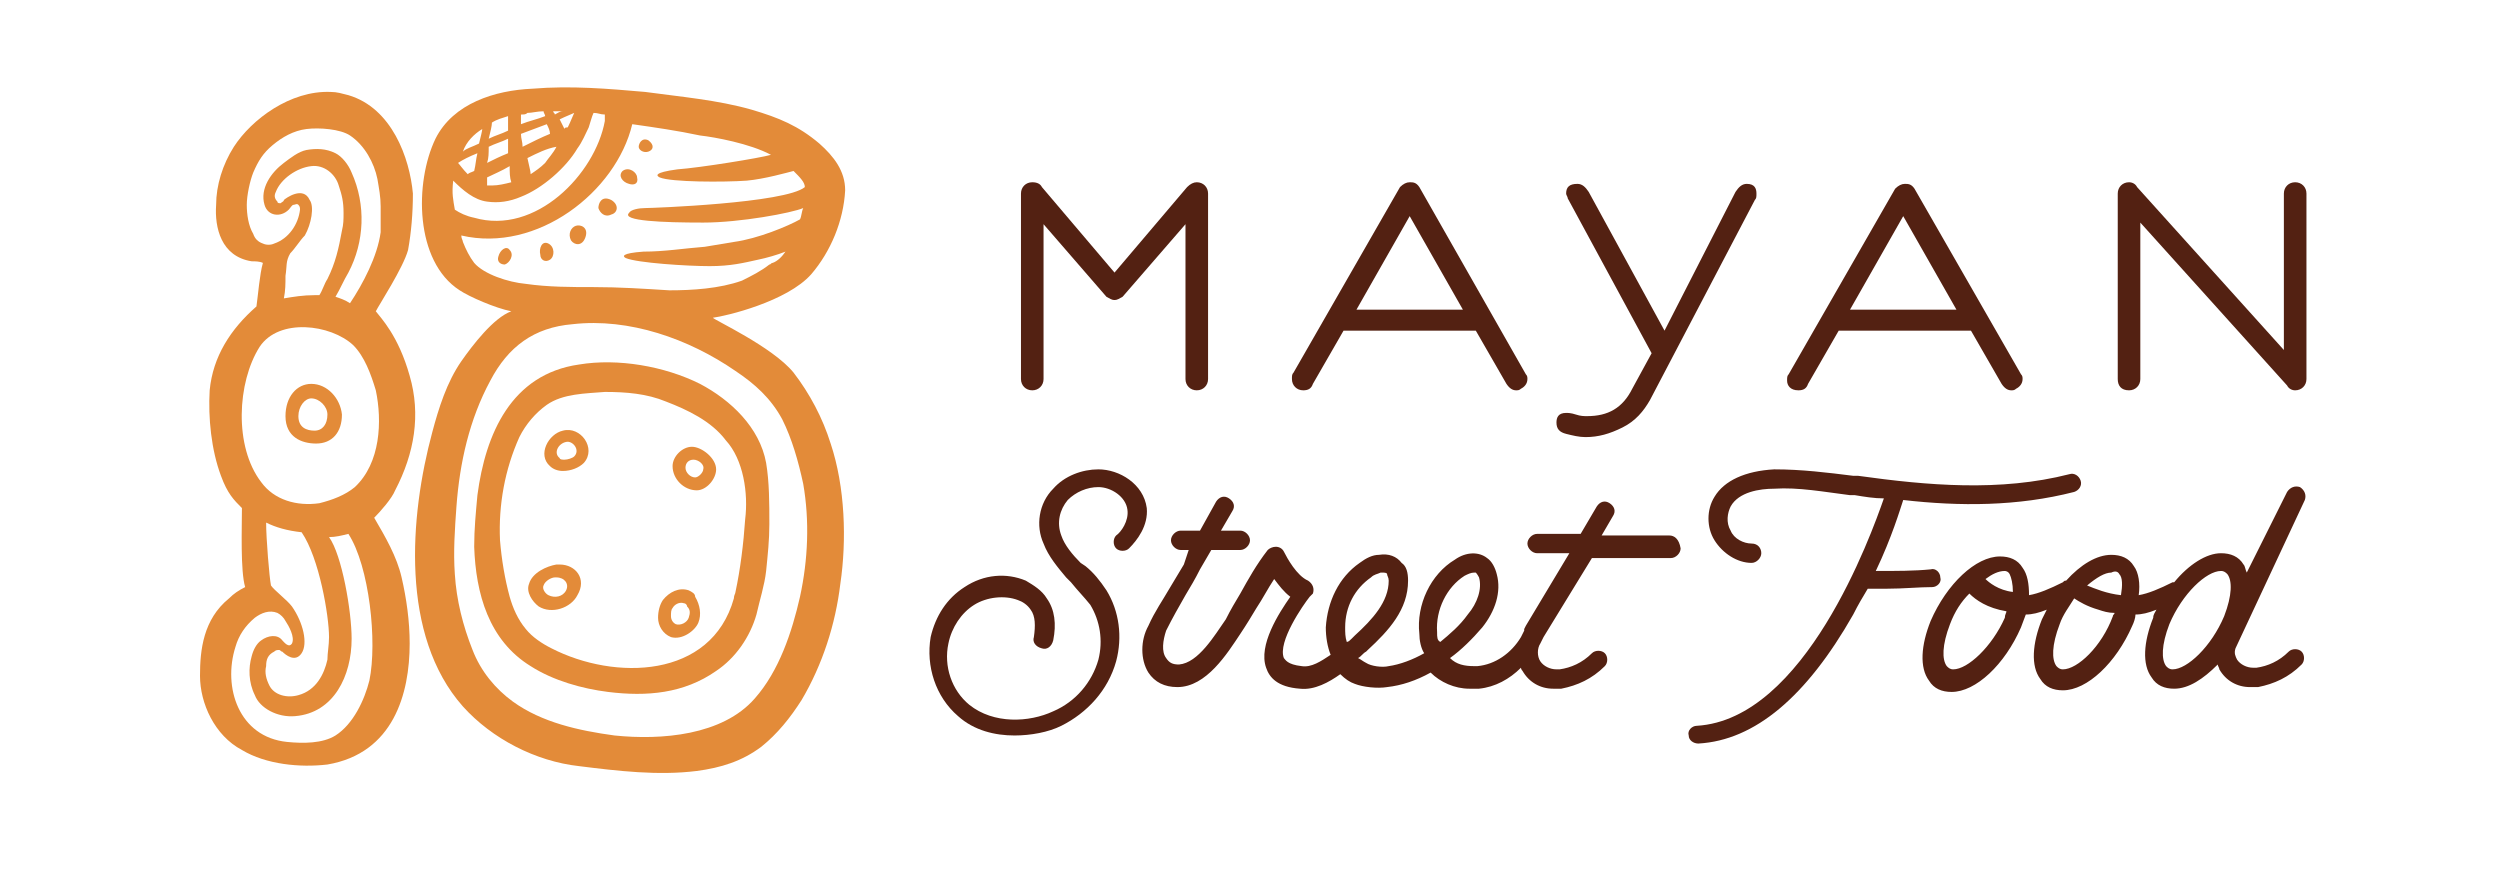 <svg xmlns="http://www.w3.org/2000/svg" viewBox="0 0 155 55"><g fill="#532112"><path d="M71.1 31.5c-.2-1.5-1.7-2.4-3-2.4-1 0-2.1.4-2.8 1.2-.9.9-1.1 2.3-.6 3.4.3.8.9 1.5 1.4 2.1l.3.3c.4.5.8.9 1.2 1.4.6 1 .8 2.2.5 3.4-.4 1.4-1.4 2.6-2.8 3.2-1.5.7-3.7.8-5.2-.4-1.1-.9-1.6-2.4-1.3-3.8.2-1 .8-1.9 1.6-2.4s1.9-.6 2.7-.3c.3.1.6.3.8.6.3.4.3 1 .2 1.7-.1.3.1.6.5.7.3.1.6-.1.7-.5.2-1 .1-1.9-.4-2.6-.3-.5-.8-.8-1.3-1.1-1.2-.5-2.6-.4-3.8.4-1.1.7-1.8 1.8-2.1 3.1-.3 1.8.3 3.7 1.7 4.9 1 .9 2.3 1.2 3.5 1.2 1 0 2.1-.2 2.9-.6 1.6-.8 2.9-2.2 3.4-4 .4-1.5.2-3.1-.6-4.4-.4-.6-.8-1.1-1.3-1.5l-.3-.2c-.5-.5-1-1.1-1.2-1.7-.3-.8-.1-1.6.4-2.2.5-.5 1.2-.8 1.9-.8.8 0 1.7.6 1.8 1.4.1.7-.4 1.4-.7 1.6-.2.2-.2.6 0 .8.2.2.6.2.8 0 .5-.5 1.2-1.4 1.1-2.5zM142.9 31c.1-.3 0-.6-.3-.8-.3-.1-.6 0-.8.3l-2.5 5c-.1-.2-.1-.4-.2-.5-.3-.5-.8-.7-1.4-.7-.9 0-2 .7-2.9 1.8h-.1c-.8.4-1.5.7-2.1.8.1-.7 0-1.4-.3-1.8-.3-.5-.8-.7-1.4-.7-.9 0-1.9.6-2.8 1.6-.1 0-.1 0-.2.1-.8.4-1.5.7-2.1.8 0-.7-.1-1.3-.4-1.7-.3-.5-.8-.7-1.4-.7-1.5 0-3.3 1.7-4.3 4-.6 1.5-.7 2.9-.1 3.7.3.5.8.7 1.4.7 1.5 0 3.3-1.7 4.3-4 .1-.3.2-.5.3-.8.4 0 .8-.1 1.3-.3l-.3.6c-.6 1.5-.7 2.9-.1 3.7.3.5.8.7 1.4.7 1.5 0 3.3-1.7 4.3-4 .1-.2.2-.5.2-.7.4 0 .8-.1 1.3-.3-.1.2-.2.3-.2.5-.6 1.5-.7 2.9-.1 3.7.3.5.8.7 1.4.7.9 0 1.8-.6 2.7-1.5 0 .1.1.2.1.3.4.7 1.1 1.1 1.9 1.1h.5c1-.2 1.9-.6 2.7-1.4.2-.2.2-.6 0-.8-.2-.2-.6-.2-.8 0-.6.6-1.3.9-2 1h-.2c-.4 0-.8-.2-1-.5-.1-.2-.2-.4-.1-.7l4.3-9.2zm-18.3 4.6c.1.2.2.6.2 1.1-.9-.1-1.5-.6-1.7-.8.4-.3.8-.5 1.2-.5 0 0 .2 0 .3.2zm-3.5 5.9c-.2 0-.3-.1-.4-.2-.3-.4-.3-1.3.2-2.6.3-.8.7-1.4 1.2-1.9.4.4 1.1.9 2.3 1.1 0 .1-.1.2-.1.4-.8 1.8-2.3 3.2-3.2 3.2zm10.3-5.9c.2.2.2.7.1 1.3-.9-.1-1.6-.4-2.1-.6.6-.5 1.1-.8 1.5-.8.2-.1.4-.1.5.1zm-3.5 5.9c-.2 0-.3-.1-.4-.2-.3-.4-.3-1.3.2-2.6.2-.6.6-1.1.9-1.6.3.2.8.5 1.5.7.3.1.6.2 1 .2 0 .1-.1.1-.1.2-.7 1.9-2.2 3.3-3.1 3.3zm6.8 0c-.2 0-.3-.1-.4-.2-.3-.4-.3-1.3.2-2.6.8-1.9 2.3-3.3 3.2-3.3.2 0 .3.1.4.2.3.4.3 1.3-.2 2.6-.8 1.9-2.3 3.3-3.2 3.3zM103.5 33.2h-4.2l.7-1.2c.2-.3.1-.6-.2-.8-.3-.2-.6-.1-.8.2l-1 1.7h-2.7c-.3 0-.6.3-.6.6s.3.6.6.6h2l-2.7 4.5-.1.2v.1l-.2.4c-.6 1-1.6 1.7-2.7 1.8h-.2c-.6 0-1.1-.1-1.5-.5.7-.5 1.4-1.2 2-1.9.8-1 1.2-2.2.9-3.3-.1-.4-.3-.8-.6-1-.5-.4-1.3-.4-2 .1-1.5.9-2.4 2.8-2.2 4.6 0 .4.1.9.3 1.2-.7.4-1.5.7-2.2.8-.4.1-1.1 0-1.4-.2-.2-.1-.3-.2-.5-.3.2-.1.3-.3.5-.4l.1-.1c1.3-1.2 2.5-2.5 2.5-4.3 0-.5-.1-.9-.4-1.1-.3-.4-.8-.6-1.4-.5-.4 0-.8.2-1.2.5-1.3.9-2 2.4-2.1 4 0 .6.1 1.2.3 1.7-.6.4-1.2.8-1.8.7-.9-.1-1-.4-1.1-.5-.4-1 1.2-3.3 1.6-3.8l.2-.2c.1-.3 0-.6-.3-.8-.7-.3-1.3-1.4-1.5-1.8-.1-.2-.3-.3-.5-.3s-.4.1-.5.2c-.7.9-1.2 1.8-1.7 2.7-.3.5-.6 1-.9 1.6-.7 1-1.7 2.7-2.9 2.8-.4 0-.6-.1-.8-.4-.3-.4-.2-1.1 0-1.7.4-.8.8-1.5 1.2-2.2.3-.5.6-1 .9-1.6l.7-1.2h1.8c.3 0 .6-.3.6-.6s-.3-.6-.6-.6h-1.2l.7-1.2c.2-.3.1-.6-.2-.8-.3-.2-.6-.1-.8.2l-1 1.8h-1.2c-.3 0-.6.3-.6.6s.3.6.6.6h.5l-.3.9-.9 1.5c-.4.7-.9 1.4-1.3 2.3-.5.9-.5 2.1 0 2.9.4.6 1 .9 1.8.9 1.8 0 3.1-2.1 3.9-3.3.4-.6.7-1.1 1-1.6.4-.6.7-1.2 1.1-1.8.3.4.6.8 1 1.1-.7 1-2 3-1.5 4.4.2.6.7 1.2 2.1 1.3.9.1 1.8-.4 2.5-.9.3.3.6.5.9.6.5.2 1.4.3 2 .2.9-.1 1.8-.4 2.7-.9.6.6 1.5 1 2.4 1h.6c1-.1 1.9-.6 2.6-1.3 0 .1.1.2.1.2.4.7 1.1 1.1 1.9 1.1h.5c1-.2 1.9-.6 2.7-1.4.2-.2.2-.6 0-.8-.2-.2-.6-.2-.8 0-.6.6-1.3.9-2 1h-.2c-.4 0-.8-.2-1-.5-.2-.3-.2-.8 0-1.1l.1-.2.1-.2 3-4.9h4.9c.3 0 .6-.3.6-.6-.1-.6-.4-.8-.7-.8zm-19.7 6.4c-.1.1-.2.2-.3.2-.1-.3-.1-.6-.1-.9 0-1.3.6-2.4 1.6-3.1.2-.2.4-.2.6-.3h.1c.1 0 .3 0 .3.1s.1.2.1.4c0 1.3-1 2.4-2.1 3.4l-.2.2zm5.3-.4c-.1-1.4.6-2.8 1.7-3.5.2-.1.4-.2.6-.2h.1s.1.1.2.3c.2.7-.1 1.6-.7 2.3-.5.7-1.1 1.2-1.7 1.7-.2-.1-.2-.3-.2-.6z"/><path d="M119.8 36.4c.3 0 .6-.3.5-.6 0-.3-.3-.6-.6-.5-1 .1-2.1.1-3.4.1 1-2.1 1.5-3.8 1.7-4.4 3.5.4 7.1.4 10.6-.5.3-.1.5-.4.4-.7-.1-.3-.4-.5-.7-.4-4.3 1.1-8.8.7-13.1.1h-.3c-1.6-.2-3.2-.4-4.9-.4-1.8.1-3.1.7-3.7 1.7-.5.8-.5 1.9 0 2.7.5.8 1.4 1.4 2.3 1.4.3 0 .6-.3.6-.6s-.2-.6-.6-.6c-.5 0-1.1-.3-1.3-.8-.3-.5-.2-1.1 0-1.5.5-.9 1.8-1.1 2.7-1.1 1.5-.1 3.1.2 4.7.4h.3c.6.1 1.2.2 1.8.2-.8 2.3-4.9 13.7-11.6 14.1-.3 0-.6.3-.5.6 0 .3.3.5.6.5 3.5-.2 6.7-2.9 9.6-8 .3-.6.6-1.1.9-1.6h1.2c1 0 2-.1 2.8-.1z"/></g><g fill="#e38b39"><path d="M25.6 12c-.2-2.2-1.3-5.3-4-6.1-.4-.1-.7-.2-1.1-.2-2.5-.1-4.9 1.7-6 3.4-.7 1.1-1.1 2.4-1.1 3.6-.1 1.4.3 3.2 2.2 3.5.2 0 .5 0 .7.1-.2.7-.3 2-.4 2.7-1.6 1.4-2.7 3.1-2.9 5.2-.1 1.7.1 3.7.7 5.3.4 1.1.8 1.5 1.3 2 0 1.2-.1 3.9.2 4.9-.4.2-.7.4-1 .7-1.6 1.3-1.8 3.2-1.8 4.8 0 1.7.9 3.7 2.6 4.6 1.5.9 3.6 1.1 5.3.9 4.1-.7 5.1-4.4 5.1-7.5 0-1.4-.2-2.8-.5-4.1-.3-1.3-1-2.5-1.7-3.7.4-.4 1.1-1.2 1.3-1.7 1.2-2.3 1.6-4.7.9-7.1-.7-2.5-1.8-3.6-2.1-4 .2-.4 1.7-2.7 2-3.8.2-1.1.3-2.3.3-3.5zm-2.7 30.2c-.3 1.2-1 2.7-2.1 3.4-.8.5-2 .5-3 .4-3-.3-4-3.4-3.2-5.9.2-.7.6-1.3 1.2-1.8.4-.3.9-.5 1.4-.3.2.1.4.3.5.5.2.3.6 1 .4 1.4-.2.3-.5-.1-.6-.2-.3-.4-.9-.3-1.3 0-.3.2-.5.6-.6 1-.2.7-.2 1.6.2 2.4.3.8 1.4 1.4 2.5 1.3 2.4-.2 3.5-2.5 3.5-4.8 0-1.7-.6-5.2-1.4-6.3.4 0 .8-.1 1.2-.2 1.3 2 1.8 6.7 1.3 9.1zm-4.8-4.6c-.3-.4-1.1-1-1.3-1.3-.1-.5-.3-2.9-.3-3.9.6.3 1.3.5 2.2.6 1.1 1.6 1.7 5.2 1.7 6.5 0 .5-.1 1-.1 1.4-.2.9-.7 1.9-1.8 2.2-.7.2-1.5 0-1.8-.6-.2-.4-.3-.8-.2-1.2 0-.4.1-.7.5-.9.1-.1.2-.1.3-.1.1 0 .1.1.2.1.2.2.8.7 1.2.1.4-.6.1-1.9-.6-2.9zm5.2-13.4c.4 1.9.3 4.5-1.3 6-.6.5-1.4.8-2.2 1-1.4.2-2.8-.2-3.6-1.3-1.7-2.2-1.5-6.2-.1-8.4 1.2-1.8 4.4-1.4 5.8-.1.7.7 1.1 1.8 1.4 2.8zm-4.1-11.8c-.4-.9-1.5-.1-1.6 0 0 .1-.1.1-.2.2-.1 0-.2 0-.2-.1-.2-.2-.2-.4-.1-.6.3-.8 1.3-1.5 2.2-1.6.8-.1 1.5.5 1.7 1.2.2.6.3 1 .3 1.7 0 .4 0 .7-.1 1.1-.2 1.1-.4 2-.9 3-.2.3-.3.7-.5 1h-.3c-.7 0-1.3.1-1.9.2.1-.5.1-.9.1-1.4.1-.6 0-.9.3-1.4.3-.3.6-.8.9-1.1.4-.7.6-1.8.3-2.2zm4.4 2c-.2 1.5-1.1 3.2-1.9 4.4-.3-.2-.6-.3-.9-.4.3-.5.5-1 .8-1.5 1-1.9 1.1-4.2.2-6.2-.2-.5-.6-1-1-1.2-.6-.3-1.2-.3-1.8-.2-.5.1-1 .5-1.4.8-.8.6-1.5 1.6-1.2 2.6.2.7 1 .8 1.5.3.1-.1.2-.3.3-.3.1 0 .2-.1.3 0 .1.1.1.2.1.3-.1.9-.7 1.8-1.6 2.1-.2.1-.5.1-.7 0-.3-.1-.5-.3-.6-.6-.3-.5-.4-1.2-.4-1.8 0-.6.2-1.5.4-2 .3-.7.6-1.2 1.2-1.7s1.3-.9 2.1-1c.8-.1 2.1 0 2.7.4.9.6 1.5 1.7 1.7 2.7.1.6.2 1.1.2 1.7v1.6z"/><path d="M51.5 27.5c-.5-1.6-1.3-3.1-2.3-4.4-1.3-1.6-5-3.3-5-3.4.8-.1 4.6-1 6.1-2.7 1.2-1.4 2-3.3 2.1-5.2 0-1.2-.7-2.1-1.6-2.9-1.3-1.1-2.5-1.6-4.2-2.1-2.1-.6-4.4-.8-6.6-1.1-2.3-.2-4.6-.4-7-.2-2.3.1-4.9.9-6 3.1-1.3 2.7-1.3 7.6 1.5 9.4.6.4 2.2 1.1 3.2 1.3-1.1.4-2.4 2.1-3.1 3.1-.9 1.3-1.4 2.9-1.8 4.4-1.4 5.2-2 12.6 1.9 17 1.8 2 4.5 3.4 7.2 3.7 2.4.3 4.9.6 7.3.3 1.5-.2 2.8-.6 4-1.5 1-.8 1.8-1.8 2.5-2.9 1.3-2.2 2.1-4.7 2.4-7.2.4-2.7.3-6-.6-8.7zM34.9 6.9c-.2 0-.3.1-.5.2 0-.1-.1-.1-.1-.2h.6zm.7.1c-.1.2-.2.5-.4.9-.1 0-.2 0-.2.1l-.3-.6c.4-.2.7-.3.9-.4zm-1.1 2.1c-.2.4-.5.7-.7 1-.3.3-.6.5-.9.7 0-.2-.1-.5-.2-1 .6-.3 1.2-.6 1.8-.7 0-.1 0 0 0 0zm-.4-.8c-.5.2-1.1.5-1.7.8 0-.3-.1-.5-.1-.8.5-.2 1.1-.4 1.6-.6.1.2.2.4.2.6zm-1.8-1.2c.2 0 .3 0 .4-.1.3 0 .6-.1 1-.1 0 .1.1.2.1.3-.5.2-1 .3-1.5.5v-.6zm-1.8.5c.3-.2.7-.3 1-.4v.9c-.4.2-.8.3-1.2.5.1-.4.2-.8.2-1zm-.2 1.5c.4-.2.8-.3 1.2-.5v.9c-.5.2-.9.4-1.3.6.1-.3.1-.6.1-1zm-.1 1.9c.4-.2.9-.4 1.4-.7 0 .4 0 .7.1 1-.4.1-.8.2-1.2.2h-.3V11zm-.3-3c0 .1-.1.5-.2.9-.4.2-.8.3-1 .5.2-.6.7-1.1 1.2-1.4zm-.3 1.5c-.1.4-.1.7-.2 1.1-.2.1-.3.1-.4.2-.3-.3-.5-.6-.6-.7.3-.2.7-.4 1.2-.6zM28.2 13c-.1-.6-.2-1-.1-1.8.6.6 1.3 1.2 2.1 1.3.7.1 1.4 0 2.1-.3 1.3-.5 2.8-1.8 3.5-3 .3-.4.5-.9.7-1.3.1-.3.2-.7.3-.9.3 0 .4.1.7.1v.4c-.6 3.3-4.3 7.1-8.1 6-.5-.1-.9-.3-1.2-.5zm1.2 3.3c-.3-.4-.5-.8-.7-1.3 0-.1-.1-.2-.1-.4 4.7 1.1 9.6-2.7 10.6-6.9 1.4.2 2.8.4 4.2.7.9.1 3.1.5 4.4 1.2-.7.2-4.4.8-5.8.9-1.5.2-1.3.4-1.1.5.7.3 4 .3 5.4.2 1.1-.1 2.5-.5 2.9-.6.4.4.7.7.7 1-1.2 1-9.5 1.3-9.9 1.3-.4 0-.9.1-1 .3-.5.5 2.1.6 4.6.6 2.3 0 5.5-.6 6.2-.9-.1.2-.1.5-.2.7-.7.4-2.6 1.2-4.1 1.4l-1.8.3c-1.3.1-2.5.3-3.8.3-1.4.1-1.3.3-1.1.4.7.3 3.8.5 5.2.5 1.3 0 2.1-.2 3-.4.5-.1 1.2-.3 1.7-.5-.2.3-.5.6-.8.7-.1 0-.1.1-.2.1-.5.4-1.1.7-1.7 1-1.4.5-3.1.6-4.5.6-1.6-.1-3.1-.2-4.7-.2-1.4 0-2.8 0-4.2-.2-1.1-.1-2.6-.6-3.2-1.3zM49.6 37c-.5 2.2-1.3 4.6-2.8 6.3-2 2.3-5.8 2.6-8.7 2.3-2.2-.3-4.5-.8-6.3-2.1-1.1-.8-2-1.9-2.5-3.2-.6-1.5-1-3.1-1.1-4.7-.1-1.4 0-2.8.1-4.2.2-2.7.8-5.4 2.1-7.8 1.1-2.1 2.7-3.3 5.1-3.5 3.5-.4 7.2.9 10.1 2.9 1.2.8 2.2 1.7 2.9 3 .6 1.2 1 2.6 1.3 4 .4 2.3.3 4.7-.2 7z"/><path d="M30.9 15.9c-.1.3.1.5.4.5.3-.1.6-.6.3-.9-.2-.3-.6 0-.7.4zM39 11.4c.3.1.6 0 .5-.4 0-.3-.5-.7-.9-.4-.3.3 0 .7.4.8zM34.1 16.1c.3-.2.3-.8-.1-1-.4-.2-.6.3-.5.7 0 .3.3.5.6.3zM36.3 14.7c.2-.6-.3-.8-.6-.7-.3.1-.5.5-.3.9.2.3.7.4.9-.2zM40.2 9.4c.3-.1.4-.4 0-.7-.4-.2-.6.2-.6.4s.3.4.6.3zM37.9 13.3c.4-.1.5-.6 0-.9-.6-.3-.8.2-.8.5.1.3.4.6.8.4zM43.4 23.8c-2.2-1.1-5.1-1.6-7.5-1.2-4.2.6-5.8 4.3-6.3 8.1-.1 1.1-.2 2.1-.2 3.2.1 2.9.9 5.8 3.5 7.4 1.4.9 3.2 1.4 4.8 1.6 2.4.3 4.7.1 6.7-1.3 1.2-.8 2.1-2.1 2.5-3.5.2-.9.5-1.8.6-2.7.1-1 .2-1.9.2-2.9 0-1.3 0-2.6-.2-3.8-.4-2.2-2.2-3.9-4.1-4.9zm2.8 8.4c-.1 1.5-.3 3.1-.6 4.5 0 .1-.1.2-.1.4-1.4 5-7.4 5.1-11.3 3.1-.6-.3-1.2-.7-1.6-1.2-.5-.6-.8-1.3-1-2-.3-1.1-.5-2.3-.6-3.5-.1-2.2.3-4.4 1.2-6.4.4-.8 1-1.5 1.7-2 1-.7 2.4-.7 3.6-.8 1.3 0 2.6.1 3.8.6 1.3.5 2.8 1.2 3.7 2.4 1.1 1.2 1.4 3.3 1.2 4.9zM19.3 23.8c-.9 0-1.6.8-1.6 2 0 1.3 1 1.7 1.9 1.7 1 0 1.6-.7 1.6-1.8-.1-1-.9-1.9-1.9-1.9zm.2 2.9c-.5 0-1-.2-1-.9 0-.6.4-1.1.8-1.1.5 0 1 .5 1 1 0 .6-.3 1-.8 1z"/><path d="M34.7 35h-.2c-.6.1-1.5.5-1.7 1.2-.2.5.2 1.1.6 1.4.8.5 2 .1 2.4-.7.6-1-.1-1.9-1.1-1.9zm.4 1.6c-.2.4-.7.5-1.1.3-.2-.1-.4-.4-.3-.6.1-.3.5-.5.7-.5h.1c.5 0 .8.4.6.8zM42.7 36.6c-.6-.2-1.2.1-1.6.6-.2.3-.3.7-.3 1.1 0 .5.3 1 .8 1.2.7.2 1.5-.4 1.7-.9.2-.5.1-1.1-.2-1.6 0-.2-.2-.3-.4-.4zm0 1.7c-.1.3-.5.5-.8.4-.2-.1-.3-.3-.3-.5s0-.4.1-.5c.1-.2.4-.4.7-.3.1 0 .2.1.2.2.2.2.2.4.1.7zM34.9 26.7c-.9.2-1.6 1.5-.8 2.2.2.2.5.3.8.3.5 0 1-.2 1.3-.5.8-.9-.2-2.3-1.3-2zm.7 1.6c-.1.1-.4.2-.6.2-.1 0-.3 0-.3-.1-.4-.3-.1-.9.4-1 .4-.1.9.5.5.9zM42.9 27.7c-.6 0-1.2.6-1.2 1.2 0 .8.7 1.5 1.5 1.5.6 0 1.2-.7 1.2-1.3 0-.7-.9-1.4-1.5-1.4zm.2 1.9c-.3 0-.6-.3-.6-.6s.2-.5.5-.5.7.3.6.6c0 .2-.3.5-.5.5z"/></g><g fill="#532112"><path d="M64 24.2c.4 0 .7-.3.7-.7v-9.6l3.9 4.5c.2.1.3.2.5.2s.3-.1.5-.2l3.9-4.5v9.6c0 .4.3.7.7.7.4 0 .7-.3.7-.7V12c0-.4-.3-.7-.7-.7-.2 0-.4.1-.6.3l-4.5 5.3-4.5-5.3c-.1-.2-.3-.3-.6-.3-.4 0-.7.3-.7.7v11.5c0 .4.3.7.7.7zM80.8 24.2c.3 0 .5-.1.6-.4l1.9-3.3h8.2l1.9 3.3c.2.3.4.4.6.4.1 0 .2 0 .3-.1.2-.1.4-.3.4-.6 0-.1 0-.2-.1-.3L88 11.6c-.2-.3-.4-.3-.6-.3-.2 0-.4.1-.6.3l-6.6 11.5c-.1.1-.1.2-.1.4 0 .4.3.7.7.7zm6.6-10.8l3.3 5.8h-6.6l3.3-5.8zM97.1 26.9c.4.1.8.2 1.2.2.8 0 1.5-.2 2.3-.6.8-.4 1.3-1 1.7-1.7l6.5-12.4c.1-.1.1-.2.1-.4 0-.3-.1-.6-.6-.6-.3 0-.5.2-.7.5l-4.4 8.6-4.7-8.6c-.2-.3-.4-.5-.7-.5-.5 0-.7.2-.7.6 0 .1.1.2.1.3l5.2 9.6-1.2 2.2c-.6 1.2-1.5 1.7-2.8 1.7-.2 0-.4 0-.7-.1-.3-.1-.5-.1-.6-.1-.5 0-.6.3-.6.6 0 .4.2.6.6.7zM111.5 24.2c.3 0 .5-.1.6-.4l1.9-3.3h8.2l1.9 3.3c.2.3.4.4.6.4.1 0 .2 0 .3-.1.2-.1.4-.3.4-.6 0-.1 0-.2-.1-.3l-6.6-11.5c-.2-.3-.4-.3-.6-.3-.2 0-.4.1-.6.3l-6.6 11.5c-.1.1-.1.2-.1.4 0 .3.2.6.7.6zm6.5-10.8l3.3 5.8h-6.6l3.3-5.8zM132 24.2c.4 0 .7-.3.7-.7v-9.7l9.1 10.1c.1.2.3.3.5.3.4 0 .7-.3.7-.7V12c0-.4-.3-.7-.7-.7-.4 0-.7.3-.7.7v9.7l-9.1-10.1c-.1-.2-.3-.3-.5-.3-.4 0-.7.3-.7.7v11.5c0 .4.2.7.7.7z"/></g></svg>